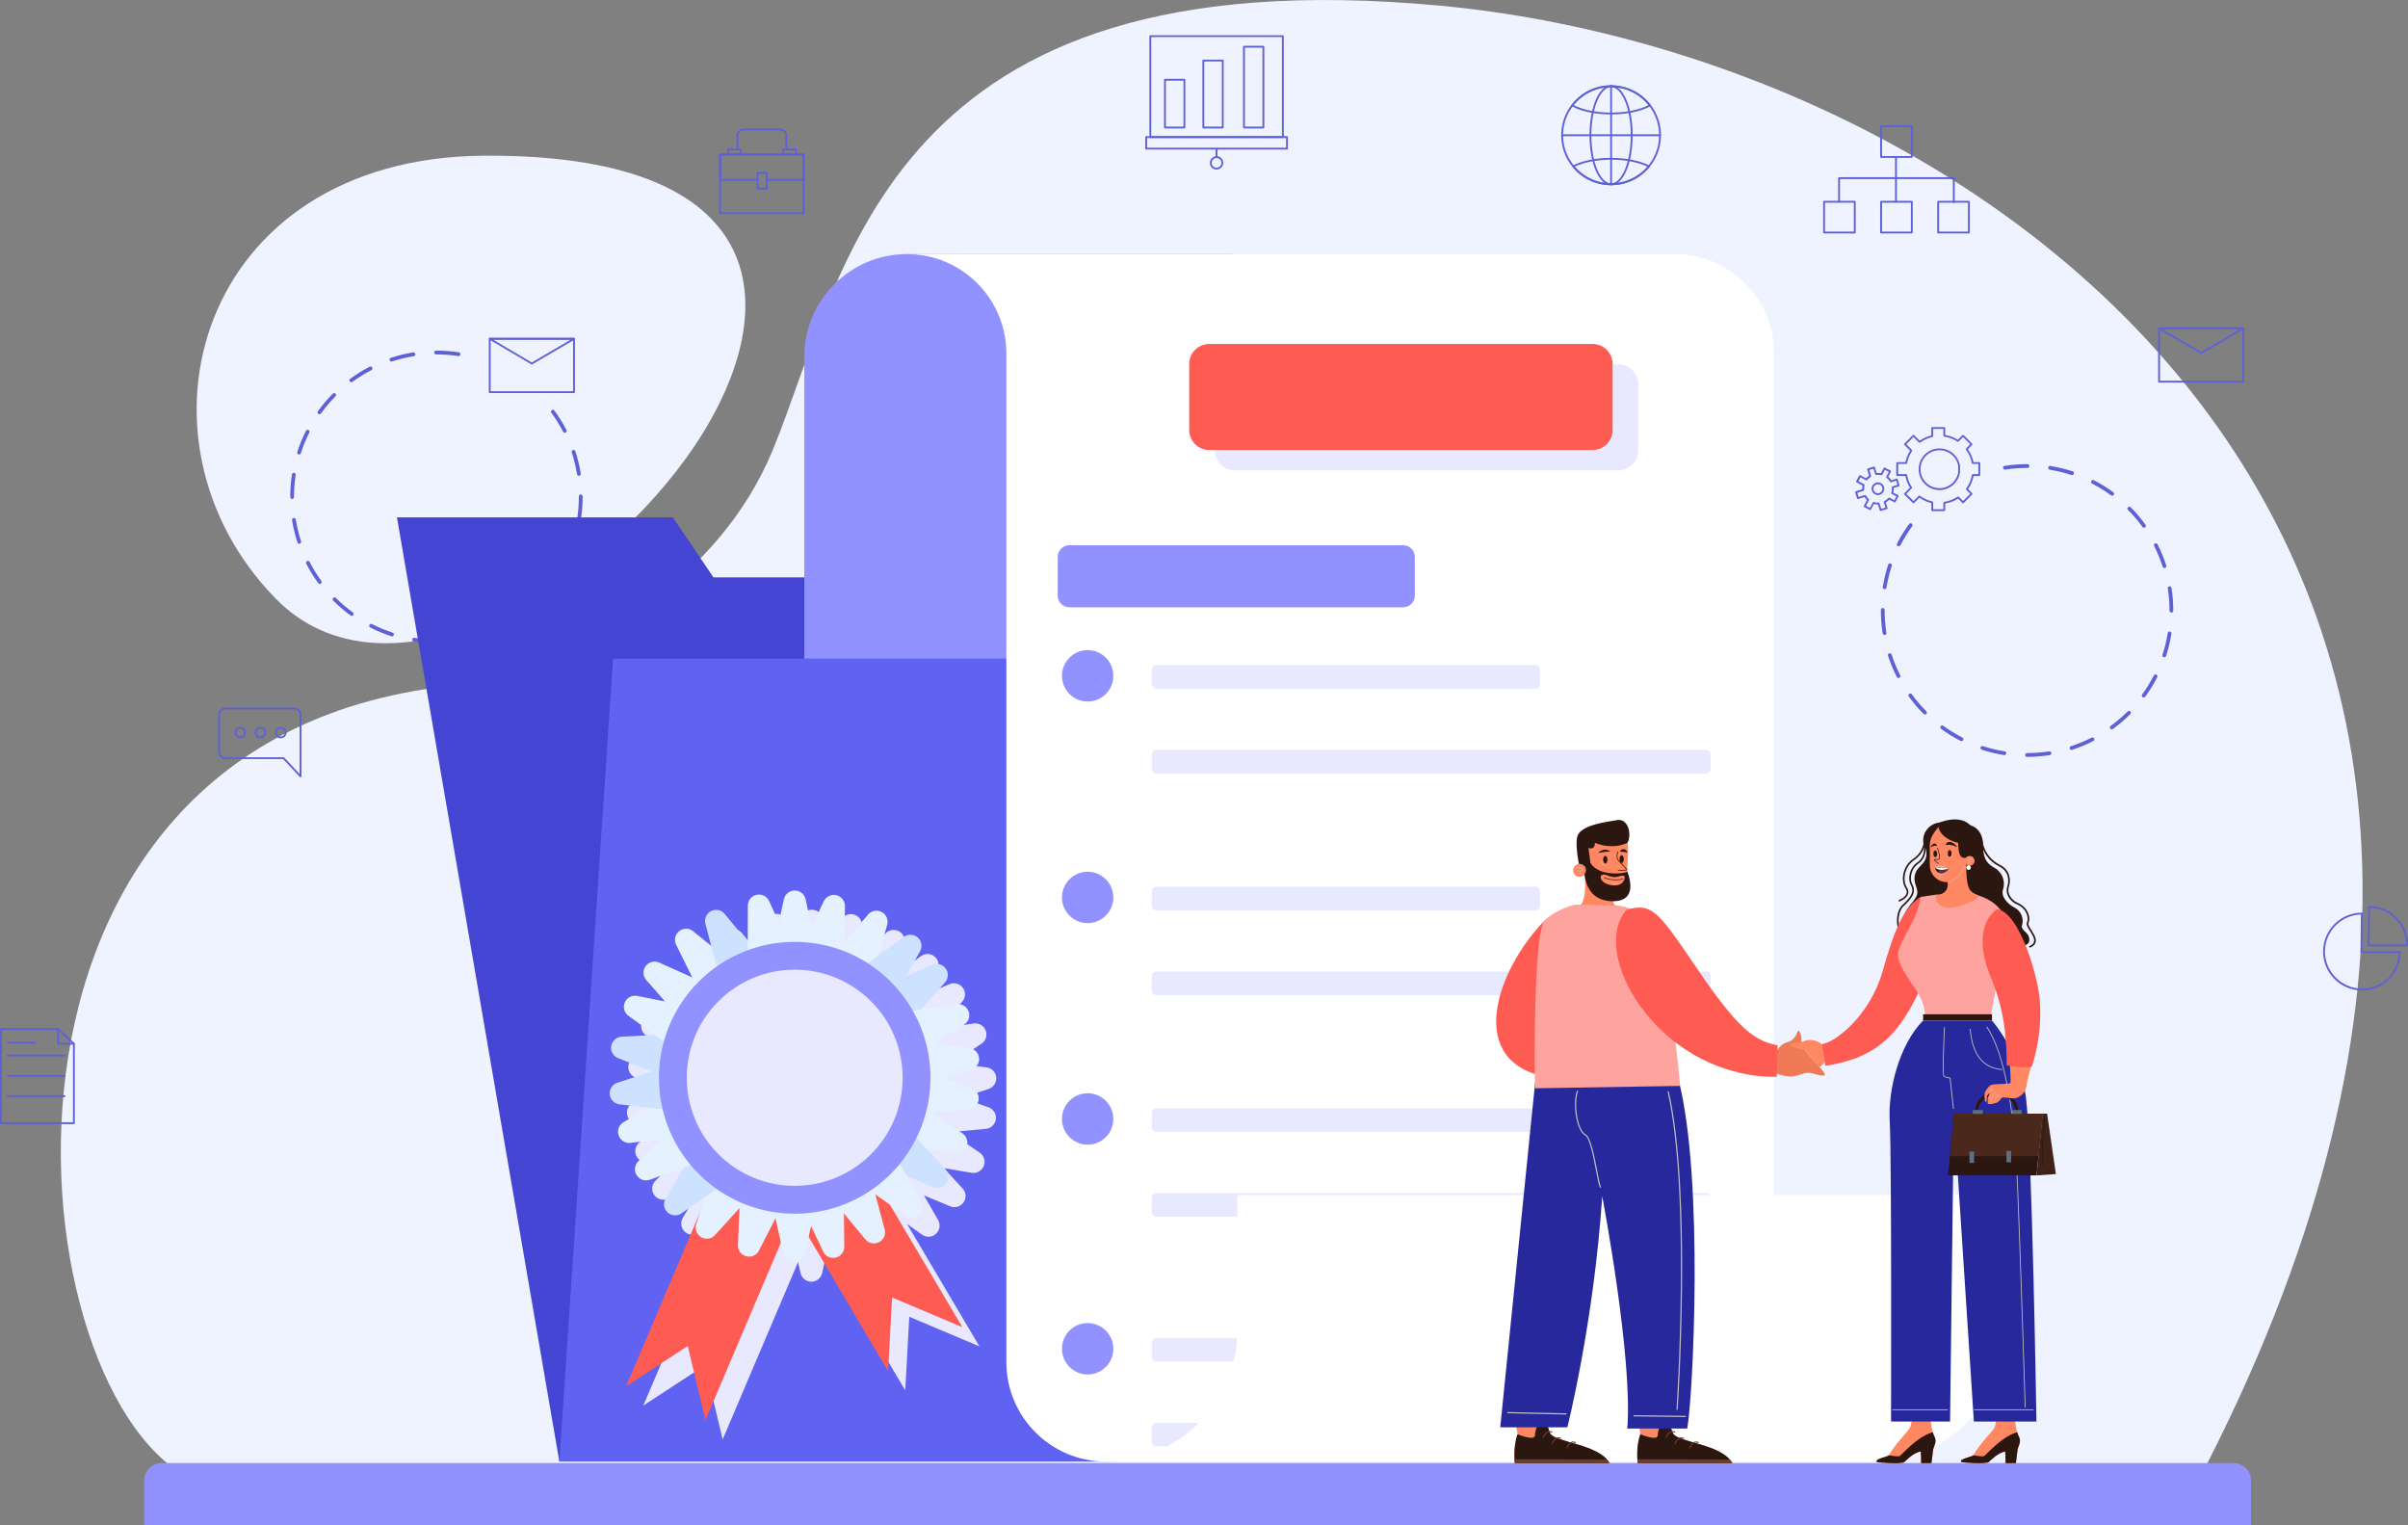 <?xml version="1.0" encoding="UTF-8"?>
<svg xmlns="http://www.w3.org/2000/svg" viewBox="0 0 750.37 475.22">
  <rect x="0" y="0" width="750.37" height="475.22" fill="#808080" stroke="none"/>
  <defs>
    <style>
      .cls-1 {
        fill: none;
      }

      .cls-2 {
        fill: #ff8762;
      }

      .cls-3 {
        fill: #e0b3a8;
      }

      .cls-4 {
        fill: #ffa39e;
      }

      .cls-5 {
        fill: #2b1710;
      }

      .cls-6 {
        fill: #e6f1ff;
      }

      .cls-7 {
        fill: #5e60d6;
      }

      .cls-8 {
        fill: #6062f2;
      }

      .cls-9 {
        fill: #7d2727;
      }

      .cls-10 {
        fill: #402218;
      }

      .cls-11 {
        fill: #ff7e57;
      }

      .cls-12 {
        isolation: isolate;
      }

      .cls-13 {
        mix-blend-mode: multiply;
      }

      .cls-14 {
        fill: #e8e8ff;
      }

      .cls-15 {
        fill: #5b7080;
      }

      .cls-16 {
        fill: #fff;
      }

      .cls-17 {
        fill: #fe5b52;
      }

      .cls-18 {
        fill: #4a281c;
      }

      .cls-19 {
        fill: #eff3ff;
      }

      .cls-20 {
        fill: #9192ff;
      }

      .cls-21 {
        fill: #26289c;
      }

      .cls-22 {
        fill: #bfbfbf;
      }

      .cls-23 {
        fill: #4445d3;
      }

      .cls-24 {
        fill: #693e2f;
      }

      .cls-25 {
        fill: #f07a56;
      }

      .cls-26 {
        fill: #cce2ff;
      }
    </style>
  </defs>
  <g class="cls-12">
    <g id="Layer_1">
      <g>
        <path class="cls-19" d="M448.42,1.74c-172.1-15.97-184.64,82.15-207.44,138.05-8.55,20.96-23.19,36.48-38.15,47.67-19.53,14.62-42.69,23.55-66.86,26.77C-19.51,234.97,5.85,445,64.32,462.67h620.03C837.07,171.73,620.52,17.7,448.41,1.73h0Z"/>
        <path class="cls-19" d="M150.94,48.51c-89.63.55-113.58,88.56-64.97,138.05,67.25,68.46,251.89-139.19,64.97-138.05Z"/>
        <path class="cls-7" d="M595.75,49.19h-9.58c-.16,0-.29-.13-.29-.28v-9.59c0-.16.13-.29.29-.29h9.58c.16,0,.28.13.28.29v9.59c0,.16-.13.28-.28.28ZM586.47,48.62h9v-9.01h-9v9.01Z"/>
        <path class="cls-7" d="M595.75,72.73h-9.58c-.16,0-.29-.13-.29-.29v-9.58c0-.16.13-.29.29-.29h9.58c.16,0,.28.13.28.29v9.58c0,.16-.13.29-.28.29ZM586.47,72.16h9v-9.01h-9v9.01Z"/>
        <path class="cls-7" d="M577.98,72.73h-9.58c-.16,0-.28-.13-.28-.29v-9.58c0-.16.13-.29.28-.29h9.58c.16,0,.29.13.29.29v9.58c0,.16-.13.29-.29.29ZM568.69,72.16h9v-9.01h-9v9.01Z"/>
        <path class="cls-7" d="M613.53,72.73h-9.58c-.16,0-.28-.13-.28-.29v-9.58c0-.16.13-.29.28-.29h9.58c.16,0,.29.13.29.29v9.58c0,.16-.13.29-.29.29ZM604.25,72.16h9v-9.01h-9v9.01Z"/>
        <path class="cls-7" d="M590.81,63.12c-.16,0-.28-.13-.28-.29v-13.93c0-.16.13-.29.28-.29s.29.13.29.29v13.93c0,.16-.13.29-.29.29Z"/>
        <path class="cls-7" d="M608.84,63.27c-.16,0-.29-.13-.29-.29v-7.2h-35.18v7.05c0,.16-.13.29-.28.29s-.29-.13-.29-.29v-7.34c0-.16.13-.29.29-.29h35.75c.16,0,.29.13.29.29v7.49c0,.16-.13.29-.29.29h0Z"/>
        <path class="cls-7" d="M399.75,43h-41.29c-.16,0-.29-.13-.29-.29V11.27c0-.16.13-.29.29-.29h41.29c.16,0,.29.13.29.29v31.45c0,.16-.13.29-.29.29ZM358.75,42.43h40.72V11.55h-40.72v30.88Z"/>
        <path class="cls-7" d="M401.04,46.59h-43.87c-.16,0-.29-.13-.29-.29v-3.6c0-.16.13-.28.29-.28h43.87c.16,0,.29.13.29.28v3.6c0,.16-.13.29-.29.29ZM357.46,46.02h43.3v-3.02h-43.3v3.02Z"/>
        <path class="cls-7" d="M379.1,52.83c-1.15,0-2.08-.93-2.08-2.08s.93-2.08,2.08-2.08,2.08.93,2.08,2.08-.93,2.08-2.08,2.08ZM379.1,49.24c-.83,0-1.51.68-1.51,1.51s.68,1.51,1.51,1.51,1.51-.68,1.51-1.51-.68-1.51-1.51-1.51Z"/>
        <path class="cls-7" d="M379.1,49.15c-.16,0-.29-.13-.29-.29v-2.45c0-.16.13-.31.3-.29.16,0,.29.13.29.29v2.45c0,.16-.14.29-.29.29h0Z"/>
        <path class="cls-7" d="M369.08,40.01h-6.06c-.16,0-.29-.13-.29-.29v-14.88c0-.16.13-.29.29-.29h6.06c.16,0,.28.13.28.29v14.88c0,.16-.13.29-.28.29ZM363.31,39.43h5.48v-14.3h-5.48v14.3Z"/>
        <path class="cls-7" d="M381.03,40.01h-6.05c-.16,0-.29-.13-.29-.29v-20.85c0-.16.13-.29.29-.29h6.05c.16,0,.29.13.29.29v20.85c0,.16-.13.29-.29.29ZM375.27,39.43h5.48v-20.27h-5.48v20.27Z"/>
        <path class="cls-7" d="M393.69,40.01h-6.05c-.16,0-.29-.13-.29-.29V14.56c0-.16.13-.29.29-.29h6.05c.16,0,.29.13.29.29v25.16c0,.16-.13.29-.29.29ZM387.92,39.43h5.48V14.85h-5.48v24.59Z"/>
        <path class="cls-7" d="M736.02,308.59c-6.68,0-12.11-5.44-12.11-12.12s5.42-12.1,12.08-12.12c.06,0,.15.03.2.09.06.05.08.13.08.2l-.14,11.71h11.69c.08,0,.15.03.21.09.05.05.08.13.08.21-.09,6.59-5.52,11.94-12.1,11.94h0ZM735.71,284.93c-6.21.17-11.22,5.28-11.22,11.54s5.17,11.54,11.53,11.54,11.27-4.95,11.51-11.09h-11.68c-.08,0-.15-.03-.21-.09-.05-.05-.08-.13-.08-.21l.14-11.7h0Z"/>
        <path class="cls-7" d="M750.08,294.85h-11.98c-.08,0-.15-.03-.2-.09-.05-.06-.08-.13-.08-.21l.14-12c0-.16.13-.29.29-.28,6.7,0,12.13,5.43,12.13,12.12,0,.04,0,.07,0,.11v.06c0,.16-.13.28-.29.28h0ZM738.39,294.28h11.41c-.06-6.23-5.07-11.29-11.28-11.43l-.13,11.43Z"/>
        <path class="cls-7" d="M93.65,242.17c-.08,0-.15-.03-.21-.09l-5.2-5.58h-18.01c-1.24,0-2.25-1.01-2.25-2.25v-11.57c0-1.24,1.01-2.25,2.25-2.25h21.46c1.24,0,2.25,1.01,2.25,2.25v19.21c0,.12-.07.22-.18.27-.04.01-.07.02-.1.02h0ZM70.24,221c-.92,0-1.68.75-1.68,1.68v11.57c0,.92.75,1.68,1.68,1.68h18.13c.08,0,.15.03.21.09l4.79,5.14v-18.48c0-.92-.75-1.68-1.68-1.68h-21.46Z"/>
        <path class="cls-7" d="M74.87,230.04c-.99,0-1.8-.81-1.8-1.8s.81-1.8,1.8-1.8,1.8.81,1.8,1.8-.81,1.8-1.8,1.8ZM74.87,227.01c-.68,0-1.23.55-1.23,1.23s.55,1.23,1.23,1.23,1.23-.55,1.23-1.23-.55-1.23-1.23-1.23Z"/>
        <path class="cls-7" d="M81.18,230.04c-.99,0-1.8-.81-1.8-1.8s.81-1.8,1.8-1.8,1.8.81,1.8,1.8-.81,1.8-1.8,1.8ZM81.18,227.01c-.68,0-1.23.55-1.23,1.23s.55,1.23,1.23,1.23,1.23-.55,1.23-1.23-.55-1.23-1.23-1.23Z"/>
        <path class="cls-7" d="M87.49,230.04c-.99,0-1.8-.81-1.8-1.8s.81-1.8,1.8-1.8,1.8.81,1.8,1.8-.81,1.8-1.8,1.8ZM87.49,227.01c-.68,0-1.23.55-1.23,1.23s.55,1.23,1.23,1.23,1.23-.55,1.23-1.23-.55-1.23-1.23-1.23Z"/>
        <path class="cls-7" d="M502.04,57.7c-8.57,0-15.55-6.98-15.55-15.56s6.97-15.56,15.55-15.56,15.55,6.98,15.55,15.56-6.98,15.56-15.55,15.56ZM502.04,27.15c-8.26,0-14.97,6.73-14.97,14.99s6.72,14.99,14.97,14.99,14.97-6.73,14.97-14.99-6.72-14.99-14.97-14.99Z"/>
        <path class="cls-7" d="M502.04,57.7c-3.77,0-6.72-6.84-6.72-15.56s2.95-15.56,6.72-15.56,6.72,6.84,6.72,15.56-2.95,15.56-6.72,15.56ZM502.04,27.15c-3.39,0-6.15,6.73-6.15,14.99s2.76,14.99,6.15,14.99,6.15-6.73,6.15-14.99-2.76-14.99-6.15-14.99Z"/>
        <path class="cls-7" d="M502.04,35.66c-4.83,0-9.29-.93-12.25-2.56-.07-.04-.12-.11-.14-.19-.02-.08,0-.17.05-.23,2.97-3.88,7.47-6.1,12.34-6.1s9.37,2.22,12.34,6.1c.05.07.07.15.05.23-.02.08-.07.15-.14.19-2.96,1.63-7.42,2.56-12.25,2.56h0ZM490.37,32.75c2.87,1.48,7.1,2.33,11.68,2.33s8.8-.85,11.67-2.33c-2.86-3.57-7.1-5.61-11.67-5.61s-8.81,2.04-11.68,5.61Z"/>
        <path class="cls-7" d="M502.04,57.7c-4.67,0-9.05-2.07-12.02-5.69-.05-.07-.08-.15-.06-.24.02-.09.07-.16.15-.2,2.95-1.51,7.3-2.38,11.93-2.38s8.97.87,11.93,2.38c.08.04.13.11.15.2.02.09,0,.17-.06.24-2.97,3.61-7.35,5.69-12.02,5.69ZM490.7,51.92c2.85,3.31,6.96,5.2,11.34,5.2s8.49-1.89,11.34-5.2c-2.86-1.38-6.97-2.16-11.34-2.16s-8.47.79-11.34,2.16Z"/>
        <path class="cls-7" d="M502.04,57.7c-.16,0-.28-.13-.28-.29v-30.55c0-.16.13-.29.28-.29s.28.13.28.29v30.55c0,.16-.13.29-.28.29Z"/>
        <path class="cls-7" d="M517.3,42.42h-30.52c-.16,0-.29-.13-.29-.29s.13-.29.29-.29h30.52c.16,0,.29.13.29.29s-.13.29-.29.29Z"/>
        <path class="cls-7" d="M699.06,119.2h-26.26c-.16,0-.29-.13-.29-.29v-16.62c0-.16.13-.29.29-.29h26.26c.16,0,.28.13.28.29v16.62c0,.16-.13.29-.28.29ZM673.1,118.62h25.68v-16.05h-25.68v16.05Z"/>
        <path class="cls-7" d="M685.9,110.28c-.05,0-.1-.01-.14-.04l-13.09-7.71c-.11-.06-.17-.2-.13-.32.04-.12.15-.21.28-.21h26.26c.13,0,.24.09.28.21.03.13-.02.26-.13.32l-13.17,7.71s-.1.04-.14.04ZM673.86,102.57l12.04,7.09,12.11-7.09h-24.15Z"/>
        <path class="cls-7" d="M250.43,66.71h-26.03c-.16,0-.29-.13-.29-.29v-18.27c0-.16.13-.29.29-.29h26.03c.16,0,.29.13.29.29v18.27c0,.16-.13.29-.29.29ZM224.69,66.13h25.46v-17.7h-25.46v17.7Z"/>
        <path class="cls-7" d="M250.43,56.3h-10.96c-.16,0-.29-.13-.29-.29s.13-.29.29-.29h10.67v-7.29h-25.46v7.29h10.86c.16,0,.29.13.29.29s-.13.29-.29.29h-11.15c-.16,0-.29-.13-.29-.29v-7.86c0-.16.13-.29.29-.29h26.03c.16,0,.29.13.29.29v7.86c0,.16-.13.29-.29.29Z"/>
        <path class="cls-7" d="M238.93,59.03h-2.86c-.16,0-.29-.13-.29-.29v-4.89c0-.16.13-.29.29-.29h2.86c.16,0,.29.13.29.29v4.89c0,.16-.13.29-.29.29ZM236.35,58.46h2.29v-4.31h-2.29v4.31Z"/>
        <path class="cls-7" d="M230.85,48.32h-3.98c-.16,0-.29-.13-.29-.29v-1.46c0-.16.13-.29.29-.29h3.98c.16,0,.29.13.29.29v1.46c0,.16-.13.29-.29.29ZM227.15,47.75h3.41v-.89h-3.41v.89Z"/>
        <path class="cls-7" d="M248.06,48.32h-3.98c-.16,0-.29-.13-.29-.29v-1.46c0-.16.13-.29.29-.29h3.98c.16,0,.29.13.29.29v1.46c0,.16-.13.29-.29.29ZM244.36,47.75h3.41v-.89h-3.41v.89Z"/>
        <path class="cls-7" d="M245.02,46.14c-.16,0-.29-.13-.29-.29v-3.57c0-.91-.74-1.65-1.65-1.65h-11.33c-.91,0-1.65.74-1.65,1.65v3.57c0,.16-.13.29-.29.29s-.29-.13-.29-.29v-3.57c0-1.23,1-2.22,2.22-2.22h11.33c1.23,0,2.22,1,2.22,2.22v3.57c0,.16-.13.29-.29.29h0Z"/>
        <path class="cls-7" d="M23.03,350.24H.29c-.16,0-.29-.13-.29-.29v-29.35c0-.16.13-.29.29-.29h17.76c.07,0,.14.03.2.08l4.97,4.61c.06.05.09.13.09.21v24.75c0,.16-.13.29-.28.29h0ZM.57,349.66h22.17v-24.34l-4.8-4.44H.57v28.78Z"/>
        <path class="cls-7" d="M23.03,325.49h0l-4.92-.05c-.16,0-.28-.13-.28-.28l-.06-4.55c0-.16.12-.29.28-.29.18,0,.29.12.29.28l.05,4.27,4.64.05c.16,0,.29.13.28.29,0,.16-.13.28-.29.28h0Z"/>
        <path class="cls-7" d="M10.93,325.15H2.29c-.16,0-.29-.13-.29-.29s.13-.29.29-.29h8.64c.16,0,.29.13.29.29s-.13.29-.29.29Z"/>
        <path class="cls-7" d="M20.1,329.17H2.29c-.16,0-.29-.13-.29-.29s.13-.29.29-.29h17.82c.16,0,.29.13.29.29s-.13.29-.29.29Z"/>
        <path class="cls-7" d="M20.1,335.49H2.29c-.16,0-.29-.13-.29-.29s.13-.28.29-.28h17.82c.16,0,.29.13.29.28s-.13.29-.29.29Z"/>
        <path class="cls-7" d="M20.1,341.8H2.29c-.16,0-.29-.13-.29-.29s.13-.29.29-.29h17.82c.16,0,.29.13.29.29s-.13.29-.29.29Z"/>
        <path class="cls-7" d="M178.87,122.46h-26.26c-.16,0-.29-.13-.29-.29v-16.62c0-.16.13-.29.29-.29h26.26c.16,0,.29.13.29.29v16.62c0,.16-.13.29-.29.29ZM152.9,121.89h25.68v-16.05h-25.68v16.05Z"/>
        <path class="cls-7" d="M165.71,113.55c-.05,0-.1-.01-.14-.04l-13.09-7.71c-.11-.06-.17-.2-.13-.32.03-.12.15-.21.27-.21h26.26c.13,0,.24.09.28.21.04.13-.02.26-.13.32l-13.17,7.71s-.1.04-.14.04ZM153.67,105.84l12.04,7.1,12.11-7.1h-24.15Z"/>
        <path class="cls-7" d="M136.05,200.44h-.04c-2.37,0-4.75-.18-7.08-.55-.32-.05-.54-.35-.49-.67.05-.32.35-.54.67-.49,2.26.35,4.58.53,6.89.53.33,0,.61.26.61.59s-.24.59-.57.59h0ZM143.08,199.88c-.29,0-.54-.21-.58-.5-.05-.32.17-.63.49-.68,2.29-.36,4.57-.91,6.77-1.63.31-.1.65.07.74.38.1.31-.07.65-.38.75-2.26.73-4.6,1.3-6.95,1.67-.03,0-.06,0-.09,0h0ZM122.16,198.26c-.06,0-.12,0-.18-.03-2.26-.73-4.49-1.65-6.61-2.73-.29-.15-.41-.5-.26-.8.15-.29.5-.41.79-.26,2.07,1.05,4.23,1.95,6.44,2.66.31.1.48.43.38.74-.08.25-.31.41-.56.41h0ZM156.45,195.53c-.21,0-.42-.12-.53-.32-.15-.29-.03-.65.26-.8,2.06-1.06,4.05-2.28,5.93-3.65.26-.19.63-.14.82.13.19.26.13.63-.13.83-1.92,1.4-3.97,2.66-6.08,3.75-.09.04-.18.07-.27.07ZM109.62,191.88c-.12,0-.24-.04-.35-.11-1.92-1.4-3.75-2.96-5.44-4.64-.23-.23-.23-.6,0-.84.23-.23.6-.23.83,0,1.64,1.64,3.42,3.16,5.3,4.52.26.19.32.56.13.82-.12.16-.29.24-.48.24ZM167.81,187.24c-.15,0-.3-.06-.42-.17-.23-.23-.23-.6,0-.83,1.64-1.64,3.16-3.43,4.52-5.3.19-.26.56-.32.82-.13.26.19.32.56.13.82-1.4,1.92-2.96,3.75-4.64,5.44-.11.12-.27.17-.42.17h0ZM99.66,181.94c-.18,0-.36-.08-.48-.24-1.4-1.92-2.66-3.97-3.75-6.09-.15-.29-.04-.65.26-.8.29-.15.65-.04.79.26,1.06,2.06,2.28,4.05,3.65,5.93.19.26.13.63-.13.83-.11.08-.23.11-.35.11h0ZM176.08,175.85c-.09,0-.18-.02-.27-.07-.29-.15-.41-.5-.26-.8,1.05-2.07,1.95-4.23,2.67-6.44.1-.31.43-.48.74-.38.31.1.48.43.38.74-.73,2.26-1.65,4.49-2.74,6.61-.11.21-.31.32-.53.32ZM93.25,169.42c-.25,0-.48-.16-.56-.41-.74-2.26-1.3-4.6-1.68-6.95-.05-.32.17-.63.49-.68.32-.05.63.17.68.49.37,2.29.91,4.57,1.63,6.77.1.31-.07.65-.38.74-.06.02-.12.03-.18.03h0ZM180.42,162.46s-.06,0-.09,0c-.32-.05-.54-.35-.49-.67.36-2.28.54-4.62.54-6.95v-.18c0-.33.26-.59.59-.59.31,0,.59.26.59.59v.19c0,2.39-.19,4.79-.55,7.13-.05.29-.3.5-.58.5h0ZM91.03,155.47c-.33,0-.59-.22-.59-.55h.59l-.59-.09c0-2.36.18-4.73.54-7.04.05-.32.35-.54.67-.49.32.05.54.35.49.67-.35,2.25-.53,4.56-.53,6.86,0,.33-.26.64-.59.64h0ZM180.39,148.21c-.29,0-.54-.21-.58-.5-.37-2.29-.92-4.57-1.64-6.77-.1-.31.07-.64.38-.74.31-.1.64.07.74.38.74,2.26,1.31,4.6,1.69,6.95.05.32-.17.63-.49.68-.03,0-.06,0-.1,0h0ZM93.19,141.61c-.06,0-.12,0-.18-.03-.31-.1-.48-.43-.38-.74.73-2.27,1.64-4.49,2.72-6.62.15-.29.5-.41.79-.26.29.15.41.5.26.79-1.05,2.07-1.94,4.24-2.65,6.45-.08.25-.31.41-.56.41ZM176,134.84c-.21,0-.42-.11-.53-.32-1.06-2.06-2.29-4.05-3.66-5.92-.19-.26-.14-.63.13-.82.26-.19.63-.14.82.13,1.41,1.92,2.67,3.97,3.76,6.08.15.29.04.64-.25.8-.09.05-.18.06-.27.06ZM99.56,129.05c-.12,0-.24-.04-.35-.11-.26-.19-.32-.56-.13-.83,1.4-1.93,2.95-3.76,4.63-5.45.23-.23.6-.23.83,0s.23.6,0,.83c-1.64,1.64-3.15,3.43-4.51,5.31-.12.16-.3.24-.48.24h0ZM109.48,119.07c-.18,0-.36-.08-.48-.24-.19-.26-.13-.63.13-.82,1.92-1.41,3.96-2.67,6.08-3.76.29-.15.64-.04.79.26.15.29.04.65-.26.8-2.06,1.06-4.05,2.29-5.92,3.66-.11.08-.23.12-.35.12h0ZM121.98,112.64c-.25,0-.48-.16-.56-.41-.1-.31.07-.65.38-.74,2.26-.74,4.6-1.31,6.94-1.69.32-.05.63.17.68.49.05.32-.17.63-.49.68-2.29.37-4.56.92-6.76,1.64-.06.02-.12.03-.18.03ZM142.9,110.94s-.06,0-.09,0c-2.24-.34-4.52-.52-6.8-.52h-.14c-.33,0-.59-.26-.59-.59s.26-.59.59-.59h.14c2.34,0,4.69.18,6.98.53.32.05.54.35.49.67-.04.29-.29.5-.58.5Z"/>
        <path class="cls-7" d="M605.86,159.23h-3.74c-.16,0-.29-.13-.29-.29v-2.2c-1.34-.32-2.58-.88-3.71-1.68l-1.65,1.66c-.11.11-.29.11-.4,0l-2.65-2.65c-.11-.11-.11-.3,0-.4l1.74-1.74c-.69-1.12-1.17-2.33-1.42-3.62h-2.54c-.16,0-.29-.13-.29-.29v-3.75c0-.16.13-.29.29-.29h2.56c.27-1.27.75-2.47,1.45-3.57l-1.79-1.79c-.11-.11-.11-.3,0-.4l2.65-2.65c.11-.11.3-.11.4,0l1.73,1.73c1.11-.77,2.33-1.32,3.63-1.63v-2.32c0-.16.13-.29.29-.29h3.74c.16,0,.29.13.29.29v2.17c1.4.23,2.72.73,3.93,1.48l1.43-1.43c.11-.11.3-.11.4,0l2.65,2.65c.05.05.08.13.08.2s-.03.15-.08.2l-1.34,1.34c.85,1.2,1.45,2.58,1.75,4.02h1.82c.16,0,.28.13.28.29v3.75c0,.16-.13.29-.28.29h-1.79c-.29,1.45-.88,2.85-1.72,4.07l1.29,1.29c.05.05.08.13.08.2s-.03.15-.08.2l-2.65,2.65c-.11.11-.3.11-.4,0l-1.35-1.36c-1.23.78-2.57,1.29-4.01,1.53v2.04c0,.16-.13.29-.29.29h0ZM602.41,158.65h3.17v-2.01c0-.15.1-.26.25-.29,1.52-.21,2.93-.76,4.21-1.61.11-.08.27-.06.36.04l1.32,1.32,2.24-2.24-1.26-1.26c-.1-.1-.11-.26-.03-.37.92-1.26,1.54-2.74,1.81-4.27.02-.14.14-.24.28-.24h1.74v-3.18h-1.76c-.14,0-.26-.1-.28-.23-.28-1.52-.92-2.98-1.84-4.22-.08-.12-.07-.27.03-.37l1.31-1.31-2.24-2.24-1.39,1.39c-.1.1-.25.11-.36.04-1.26-.82-2.65-1.35-4.14-1.56-.14-.02-.25-.14-.25-.29v-2.13h-3.17v2.27c0,.14-.09.25-.22.28-1.39.3-2.69.88-3.84,1.73-.11.08-.27.07-.37-.03l-1.7-1.7-2.24,2.24,1.75,1.75c.1.1.11.25.04.36-.77,1.15-1.28,2.43-1.54,3.79-.03.13-.15.23-.28.23h-2.51v3.18h2.49c.14,0,.26.1.28.24.24,1.38.74,2.67,1.51,3.84.07.11.06.26-.04.36l-1.7,1.7,2.24,2.24,1.62-1.62c.1-.1.26-.11.37-.03,1.17.87,2.49,1.47,3.91,1.78.13.03.23.15.23.28v2.14h0ZM604.37,152.69c-3.57,0-6.48-2.91-6.48-6.49s2.91-6.49,6.48-6.49c3.2,0,5.89,2.29,6.4,5.45v2.02c-.19,1.25-.72,2.38-1.54,3.3l-.57.57s0,.01-.01.01c-1.18,1.05-2.71,1.62-4.28,1.62h0ZM604.37,140.28c-3.26,0-5.91,2.65-5.91,5.91s2.65,5.91,5.91,5.91c1.43,0,2.82-.52,3.9-1.47l.55-.55c.73-.83,1.21-1.85,1.39-2.95v-1.93c-.46-2.83-2.91-4.92-5.83-4.92Z"/>
        <path class="cls-7" d="M586.04,159.21s-.09-.01-.13-.03c-.07-.03-.12-.1-.14-.17l-.57-1.82c-.42,0-.85-.05-1.26-.16l-.91,1.73c-.03.07-.1.12-.17.14-.07.02-.15.02-.22-.02l-1.72-.9c-.14-.07-.2-.25-.12-.39l.95-1.81c-.28-.28-.53-.59-.74-.92l-1.97.61c-.07.02-.15.02-.22-.02-.07-.04-.12-.1-.14-.17l-.58-1.86c-.05-.15.04-.31.19-.36l1.99-.62c-.01-.39.02-.78.1-1.16l-1.83-.97c-.14-.07-.2-.25-.12-.39l.9-1.72c.04-.07.1-.12.17-.14.07-.02.15-.02.22.02l1.78.94c.27-.31.58-.58.92-.82l-.58-1.88c-.02-.07-.02-.15.02-.22.03-.07.1-.12.17-.14l1.85-.58c.07-.02.15-.02.22.02.07.03.12.1.14.17l.56,1.79c.45-.04.9-.01,1.34.07l.84-1.61c.04-.07.1-.12.17-.14.07-.02.15-.02.22.02l1.72.9c.14.07.2.25.12.39l-.8,1.53c.37.31.69.68.94,1.09l1.62-.5c.07-.02.15-.02.22.02.07.04.12.1.14.17l.58,1.86c.05.15-.04.31-.19.36l-1.6.5c.03.49-.03.98-.15,1.45l1.5.79c.14.07.2.25.12.39l-.9,1.72c-.07.14-.25.2-.39.12l-1.55-.82c-.32.34-.69.62-1.1.85l.54,1.72c.05.15-.04.31-.19.36l-1.85.58s-.06.01-.09.01h0ZM585.42,156.61c.12,0,.24.08.27.2l.55,1.75,1.3-.4-.52-1.68c-.04-.13.02-.28.14-.34.49-.25.93-.59,1.3-1,.09-.1.23-.13.35-.07l1.49.79.64-1.21-1.45-.76c-.12-.06-.18-.21-.14-.34.17-.55.23-1.12.17-1.7-.01-.14.07-.26.2-.3l1.55-.48-.4-1.31-1.56.49c-.13.04-.27-.02-.33-.13-.28-.49-.65-.92-1.1-1.27-.11-.09-.15-.24-.08-.36l.78-1.49-1.21-.63-.81,1.54c-.06.12-.19.18-.32.14-.52-.13-1.06-.15-1.59-.08-.14.02-.27-.06-.31-.2l-.54-1.74-1.3.4.57,1.81c.04.12-.01.26-.12.33-.42.26-.8.6-1.11.99-.09.11-.24.14-.36.08l-1.73-.91-.64,1.21,1.78.93c.12.06.18.2.14.33-.12.46-.16.94-.12,1.42.01.13-.07.26-.2.3l-1.93.6.4,1.31,1.92-.6c.13-.04.27.02.34.14.23.42.54.8.9,1.13.1.09.12.23.06.35l-.92,1.75,1.21.64.89-1.69c.06-.12.21-.18.34-.14.49.16,1.01.22,1.52.2h.01,0ZM585.2,154.26c-.32,0-.63-.08-.92-.23-.47-.25-.81-.66-.97-1.17s-.11-1.04.14-1.51c.25-.47.66-.81,1.16-.97,1.04-.32,2.16.26,2.48,1.3.16.51.11,1.04-.14,1.51-.25.47-.66.81-1.16.97-.2.06-.39.09-.59.09ZM585.2,150.87c-.14,0-.28.02-.42.06-.36.11-.65.36-.83.69-.17.33-.21.71-.1,1.07.11.36.36.65.69.83.33.18.71.21,1.07.1.36-.11.65-.36.83-.69.17-.33.21-.71.1-1.07-.19-.6-.74-.99-1.34-.99Z"/>
        <path class="cls-7" d="M631.06,235.22c0-.33.29-.59.61-.59,2.31,0,4.63-.18,6.89-.53.32-.05.63.17.67.49.05.32-.17.63-.49.67-2.33.36-4.7.55-7.08.55h-.04c-.33,0-.57-.26-.57-.59h0ZM624.5,235.25c-2.35-.37-4.69-.93-6.95-1.67-.31-.1-.48-.43-.38-.74.1-.31.43-.48.74-.38,2.2.72,4.48,1.27,6.77,1.63.32.05.54.35.49.68-.04.29-.3.5-.58.5-.03,0-.06,0-.09,0h0ZM644.95,233.23c-.1-.31.07-.64.38-.74,2.2-.71,4.37-1.61,6.44-2.66.29-.15.64-.03.79.26.15.29.03.65-.26.8-2.12,1.08-4.34,2-6.6,2.73-.06.02-.12.03-.18.03-.25,0-.48-.16-.56-.41h0ZM610.96,230.84c-2.11-1.08-4.16-2.34-6.08-3.75-.26-.19-.32-.56-.13-.82.19-.26.56-.32.82-.13,1.87,1.37,3.87,2.59,5.93,3.65.29.15.4.5.26.8-.11.2-.31.32-.53.32-.09,0-.18-.02-.27-.07ZM657.58,227.01c-.19-.26-.13-.63.13-.83,1.87-1.36,3.66-2.88,5.3-4.52.23-.23.61-.23.83,0,.23.23.23.61,0,.83-1.68,1.68-3.51,3.24-5.44,4.64-.11.08-.22.11-.35.11-.18,0-.36-.08-.48-.24ZM599.44,222.44c-1.68-1.68-3.24-3.52-4.64-5.44-.19-.26-.13-.63.13-.82.26-.19.63-.13.82.13,1.36,1.88,2.88,3.66,4.52,5.3.23.23.23.6,0,.83-.11.12-.27.17-.42.17s-.3-.06-.42-.17h0ZM667.66,217.2c-.26-.19-.32-.56-.13-.83,1.37-1.87,2.59-3.87,3.65-5.93.15-.29.5-.4.8-.26.29.15.4.5.26.8-1.08,2.12-2.34,4.16-3.75,6.09-.11.16-.29.24-.48.24-.12,0-.24-.04-.35-.11h0ZM591.07,210.91c-1.08-2.12-2-4.35-2.73-6.61-.1-.31.07-.64.38-.74.31-.1.64.07.74.38.72,2.21,1.61,4.37,2.67,6.44.15.29.03.65-.26.8-.09.04-.18.06-.27.06-.22,0-.42-.12-.53-.32ZM674.24,204.76c-.31-.1-.48-.44-.38-.74.72-2.2,1.27-4.48,1.63-6.77.05-.32.35-.54.68-.49.32.05.54.35.49.68-.38,2.35-.94,4.69-1.68,6.95-.08.25-.31.41-.56.41-.06,0-.12,0-.18-.03h0ZM586.67,197.34c-.37-2.34-.56-4.74-.56-7.13v-.19c0-.33.29-.59.59-.59.33,0,.59.27.59.59v.18c0,2.33.18,4.66.54,6.95.05.32-.17.63-.49.67-.03,0-.06,0-.09,0-.28,0-.53-.21-.58-.5h0ZM676.05,190.21c0-2.3-.18-4.6-.53-6.86-.05-.32.17-.63.49-.67.32-.05.62.17.67.49.36,2.31.54,4.68.54,7.04l-.59.09h.59c0,.33-.26.55-.59.55s-.59-.31-.59-.64ZM587.19,183.57c-.32-.05-.54-.36-.49-.68.38-2.35.95-4.69,1.69-6.95.1-.31.44-.48.74-.38.31.1.48.44.38.74-.73,2.2-1.28,4.48-1.65,6.77-.05.29-.3.5-.58.5-.03,0-.06,0-.1,0h0ZM673.92,176.57c-.71-2.21-1.6-4.38-2.65-6.45-.15-.29-.03-.65.26-.79.29-.15.64-.03.79.26,1.08,2.12,1.99,4.35,2.72,6.62.1.31-.07.64-.38.74-.06.02-.12.03-.18.03-.25,0-.48-.16-.56-.41ZM591.4,170.15c-.29-.15-.4-.51-.25-.8,1.09-2.11,2.35-4.16,3.76-6.08.19-.26.56-.32.82-.13.26.19.32.56.13.83-1.37,1.87-2.6,3.86-3.66,5.92-.1.2-.31.32-.53.32-.09,0-.18-.02-.27-.06ZM667.63,164.18c-1.36-1.88-2.88-3.66-4.51-5.31-.23-.23-.23-.61,0-.83.23-.23.61-.23.83,0,1.68,1.69,3.24,3.52,4.63,5.45.19.26.13.63-.13.83-.11.08-.22.11-.35.11-.18,0-.36-.08-.48-.24h0ZM657.84,154.33c-1.87-1.37-3.86-2.6-5.92-3.66-.29-.15-.4-.5-.26-.8.15-.29.51-.4.8-.26,2.11,1.09,4.16,2.35,6.08,3.76.26.19.32.56.13.83-.11.16-.29.24-.48.24-.12,0-.24-.04-.35-.11h0ZM645.51,147.99c-2.2-.72-4.47-1.27-6.76-1.64-.32-.05-.54-.35-.49-.68.05-.32.36-.55.68-.49,2.35.38,4.68.94,6.94,1.68.31.1.48.44.38.74-.08.25-.31.41-.56.41-.06,0-.12,0-.18-.03ZM624.19,145.81c-.05-.32.17-.62.49-.67,2.3-.35,4.65-.53,6.98-.53h.14c.33,0,.59.26.59.59s-.26.59-.59.59h-.14c-2.28,0-4.57.17-6.8.52-.03,0-.06,0-.09,0-.29,0-.54-.21-.58-.5Z"/>
        <path class="cls-20" d="M50.39,455.83h645.59c3.01,0,5.45,2.45,5.45,5.46v13.94H44.94v-13.94c0-3.01,2.44-5.46,5.45-5.46Z"/>
        <path class="cls-23" d="M174.3,455.36l-50.6-294.16h85.96l12.66,18.68h99.95v228.12l-147.96,47.36Z"/>
        <path class="cls-8" d="M191.04,205.23l-16.73,250.14h173.69l16.73-250.14h-173.69Z"/>
        <path class="cls-20" d="M282.62,79.16c-17.67,0-31.98,14.34-31.98,32.02v94.05h103.02v-94.05c0-17.68,14.32-32.02,31.98-32.02h-103.02Z"/>
        <path class="cls-16" d="M552.85,424.34V110.18c0-17.13-13.87-31.01-30.98-31.01h-239.25c17.11,0,30.98,13.89,30.98,31.01v314.17c0,17.13,13.87,31.02,30.98,31.02h239.25c-17.11,0-30.98-13.89-30.98-31.02Z"/>
        <rect class="cls-1" x="313.43" y="253.01" width="270.64" height="202.55"/>
        <g class="cls-13">
          <path class="cls-14" d="M384.78,113.51h119.51c3.43,0,6.21,2.79,6.21,6.22v20.58c0,3.43-2.78,6.22-6.21,6.22h-119.51c-3.43,0-6.21-2.79-6.21-6.22v-20.58c0-3.43,2.78-6.22,6.21-6.22Z"/>
        </g>
        <path class="cls-17" d="M376.79,107.18h119.51c3.43,0,6.21,2.79,6.21,6.22v20.58c0,3.43-2.78,6.22-6.21,6.22h-119.51c-3.43,0-6.21-2.79-6.21-6.22v-20.58c0-3.43,2.78-6.22,6.21-6.22Z"/>
        <path class="cls-20" d="M437.24,169.87h-104c-2.01,0-3.64,1.63-3.64,3.64v12.06c0,2.01,1.63,3.64,3.64,3.64h104c2.01,0,3.64-1.63,3.64-3.64v-12.06c0-2.01-1.63-3.64-3.64-3.64Z"/>
        <path class="cls-20" d="M338.93,218.57c4.42,0,8-3.58,8-8.01s-3.58-8.01-8-8.01-8,3.58-8,8.01,3.58,8.01,8,8.01Z"/>
        <g class="cls-13">
          <path class="cls-14" d="M478.48,207.23h-118.18c-.76,0-1.38.62-1.38,1.38v4.58c0,.76.62,1.38,1.38,1.38h118.18c.76,0,1.38-.62,1.38-1.38v-4.58c0-.76-.62-1.38-1.38-1.38Z"/>
        </g>
        <g class="cls-13">
          <path class="cls-14" d="M531.67,233.65h-171.38c-.76,0-1.38.62-1.38,1.38v4.58c0,.76.62,1.38,1.38,1.38h171.38c.76,0,1.38-.62,1.38-1.38v-4.58c0-.76-.62-1.38-1.38-1.38Z"/>
        </g>
        <path class="cls-20" d="M341.99,287c4.08-1.69,6.02-6.38,4.33-10.46s-6.37-6.02-10.45-4.33c-4.08,1.69-6.02,6.38-4.33,10.46,1.69,4.09,6.37,6.03,10.45,4.33Z"/>
        <g class="cls-13">
          <path class="cls-14" d="M478.48,276.27h-118.18c-.76,0-1.38.62-1.38,1.38v4.58c0,.76.62,1.38,1.38,1.38h118.18c.76,0,1.38-.62,1.38-1.38v-4.58c0-.76-.62-1.38-1.38-1.38Z"/>
        </g>
        <g class="cls-13">
          <path class="cls-14" d="M531.67,302.69h-171.38c-.76,0-1.38.62-1.38,1.38v4.58c0,.76.62,1.38,1.38,1.38h171.38c.76,0,1.38-.62,1.38-1.38v-4.58c0-.76-.62-1.38-1.38-1.38Z"/>
        </g>
        <path class="cls-20" d="M338.93,356.64c4.42,0,8-3.58,8-8.01s-3.58-8.01-8-8.01-8,3.58-8,8.01,3.58,8.01,8,8.01Z"/>
        <g class="cls-13">
          <path class="cls-14" d="M478.48,345.3h-118.18c-.76,0-1.38.62-1.38,1.38v4.58c0,.76.62,1.38,1.38,1.38h118.18c.76,0,1.38-.62,1.38-1.38v-4.58c0-.76-.62-1.38-1.38-1.38Z"/>
        </g>
        <g class="cls-13">
          <path class="cls-14" d="M531.67,371.72h-171.38c-.76,0-1.38.62-1.38,1.38v4.58c0,.76.62,1.38,1.38,1.38h171.38c.76,0,1.38-.62,1.38-1.38v-4.58c0-.76-.62-1.38-1.38-1.38Z"/>
        </g>
        <path class="cls-20" d="M338.93,428.24c4.42,0,8-3.58,8-8.01s-3.58-8.01-8-8.01-8,3.58-8,8.01,3.58,8.01,8,8.01Z"/>
        <g class="cls-13">
          <path class="cls-14" d="M478.48,416.9h-118.18c-.76,0-1.38.62-1.38,1.38v4.58c0,.76.62,1.38,1.38,1.38h118.18c.76,0,1.38-.62,1.38-1.38v-4.58c0-.76-.62-1.38-1.38-1.38Z"/>
        </g>
        <g class="cls-13">
          <path class="cls-14" d="M531.67,443.32h-171.38c-.76,0-1.38.62-1.38,1.38v4.58c0,.76.62,1.38,1.38,1.38h171.38c.76,0,1.38-.62,1.38-1.38v-4.58c0-.76-.62-1.38-1.38-1.38Z"/>
        </g>
        <path class="cls-16" d="M385.57,372.32v42.02c0,22.66-18.35,41.02-40.98,41.02h239.25c22.63,0,40.98-18.37,40.98-41.02v-42.02h-239.25Z"/>
        <g class="cls-13">
          <path class="cls-14" d="M308.01,344.98l-8.36-2.95,8.41-2.75c1.55-.51,2.53-2.03,2.37-3.65-.16-1.62-1.44-2.91-3.05-3.09l-10.92-1.25,9.35-6.07c1.37-.89,1.93-2.61,1.36-4.13-.57-1.53-2.13-2.44-3.74-2.21l-11.19,1.64,7.57-8.39c1.09-1.21,1.2-3.02.25-4.34-.95-1.32-2.69-1.81-4.18-1.17l-8.14,3.5,4.32-7.73c.79-1.42.49-3.21-.73-4.29-1.22-1.08-3.02-1.17-4.34-.21l-7.81,5.71,2.62-9.48c.44-1.57-.28-3.23-1.72-3.99-1.44-.76-3.22-.41-4.27.83l-7.29,8.66.11-11.3c.02-1.63-1.1-3.05-2.69-3.42s-3.21.43-3.91,1.9l-3.77,8.02-1.89-8.65c-.35-1.59-1.76-2.73-3.38-2.73s-3.04,1.14-3.38,2.73l-1.57,7.22-3.03-6.65c-.67-1.48-2.29-2.29-3.88-1.95-1.59.34-2.73,1.75-2.73,3.38l-.03,11.32-7.17-8.74c-1.03-1.26-2.8-1.63-4.26-.89-1.45.74-2.19,2.4-1.77,3.97l1.81,6.87-5.65-4.58c-1.27-1.03-3.08-1.03-4.35-.01-1.27,1.02-1.66,2.79-.94,4.25l5.02,10.15-10.31-4.61c-1.49-.67-3.23-.21-4.2,1.11-.97,1.31-.89,3.12.19,4.35l5.85,6.67-8.68-1.72c-1.6-.31-3.2.52-3.85,2.02-.65,1.5-.17,3.24,1.15,4.2l8.22,5.94-10.37.56c-1.63.09-2.97,1.3-3.23,2.9s.63,3.18,2.14,3.78l10.52,4.16-10.74,3.49c-1.55.5-2.54,2.02-2.38,3.64.16,1.62,1.43,2.91,3.05,3.1l8.8,1.03-7.59,4.55c-1.4.84-2.02,2.54-1.5,4.08.52,1.54,2.04,2.52,3.66,2.34l9.34-1.02-6.87,6.77c-1.16,1.14-1.37,2.94-.5,4.32.87,1.38,2.58,1.96,4.11,1.41l10.63-3.86-5.74,9.74c-.83,1.4-.56,3.19.63,4.3,1.19,1.11,3,1.24,4.33.3l7.27-5.07-1.59,5-22.94,53.94,19.21-12.57,5.52,23.11,23.5-55.26.75,3.4c.35,1.59,1.76,2.73,3.39,2.72,1.63,0,3.03-1.14,3.38-2.74l1.13-5.24,24.75,41.85,1.25-22.94,21.87,9.23-22.56-38.15,4.66,3.33c1.33.95,3.13.84,4.34-.25,1.21-1.09,1.49-2.88.68-4.29l-4.41-7.69,8.17,3.4c1.5.63,3.24.12,4.17-1.22.93-1.34.81-3.14-.3-4.34l-5.87-6.35,8.67,1.48c1.61.27,3.18-.61,3.79-2.12.61-1.51.09-3.24-1.26-4.16l-9.34-6.39,11.25-1.03c1.62-.15,2.92-1.41,3.12-3.02.2-1.62-.75-3.16-2.29-3.7v-.02Z"/>
        </g>
        <path class="cls-17" d="M219.83,442.46l-5.52-23.11-19.21,12.57,31.58-74.26,24.73,10.54-31.58,74.26Z"/>
        <path class="cls-17" d="M299.86,413.49l-21.87-9.23-1.25,22.94-41.07-69.45,23.13-13.71,41.08,69.45Z"/>
        <path class="cls-6" d="M247.65,277.45c-1.63,0-3.04,1.14-3.38,2.73l-4.17,19.13h15.12l-4.18-19.13c-.35-1.59-1.76-2.73-3.38-2.73Z"/>
        <path class="cls-6" d="M260.6,278.9c-1.59-.36-3.21.43-3.91,1.9l-8.33,17.72,14.74,3.38.2-19.58c.02-1.63-1.1-3.05-2.69-3.42Z"/>
        <path class="cls-6" d="M274.74,284.13c-1.44-.76-3.22-.41-4.26.83l-12.61,14.97,13.37,7.06,5.22-18.87c.44-1.57-.28-3.23-1.72-3.99h0Z"/>
        <path class="cls-26" d="M285.98,292.09c-1.22-1.08-3.02-1.16-4.34-.21l-15.8,11.55,11.32,10.03,9.55-17.09c.8-1.42.49-3.21-.72-4.29h0Z"/>
        <path class="cls-26" d="M294.71,301.78c-.95-1.33-2.69-1.81-4.18-1.17l-17.97,7.73,8.79,12.31,13.12-14.52c1.09-1.21,1.2-3.02.25-4.34Z"/>
        <path class="cls-6" d="M301.83,315.08c-.57-1.52-2.13-2.44-3.74-2.21l-19.36,2.83,5.33,14.16,16.41-10.66c1.37-.89,1.93-2.61,1.36-4.13h0Z"/>
        <path class="cls-6" d="M305.09,329.62c-.16-1.62-1.44-2.91-3.05-3.09l-19.44-2.22,1.53,15.05,18.59-6.09c1.55-.51,2.53-2.03,2.37-3.65Z"/>
        <path class="cls-6" d="M304.96,342.67c.2-1.62-.75-3.16-2.29-3.7l-18.45-6.51-1.87,15.02,19.48-1.79c1.62-.15,2.92-1.41,3.12-3.02h0Z"/>
        <path class="cls-6" d="M301.19,357.28c.61-1.51.09-3.24-1.26-4.16l-16.15-11.04-5.66,14.03,19.28,3.29c1.61.27,3.18-.61,3.79-2.12Z"/>
        <path class="cls-26" d="M294.9,368.6c.93-1.33.81-3.14-.3-4.34l-13.29-14.37-8.65,12.41,18.06,7.52c1.5.63,3.24.12,4.17-1.22h0Z"/>
        <path class="cls-6" d="M286.29,378.41c1.21-1.09,1.49-2.88.68-4.3l-9.74-16.98-11.2,10.17,15.93,11.37c1.33.95,3.13.84,4.34-.25h0Z"/>
        <path class="cls-6" d="M273.92,387.02c1.45-.75,2.18-2.4,1.76-3.98l-5.05-18.92-13.44,6.94,12.47,15.09c1.04,1.26,2.81,1.62,4.26.87h0Z"/>
        <path class="cls-6" d="M260.42,391.82c1.59-.37,2.7-1.79,2.68-3.42l-.23-19.58-14.73,3.41,8.37,17.7c.7,1.47,2.33,2.26,3.91,1.89h0Z"/>
        <path class="cls-6" d="M247.48,393.32c1.63,0,3.03-1.14,3.38-2.73l4.14-19.14-15.12.03,4.21,19.12c.35,1.59,1.76,2.72,3.39,2.72Z"/>
        <path class="cls-6" d="M232.53,391.41c1.58.42,3.23-.32,3.97-1.77l8.92-17.43-14.62-3.87-.85,19.57c-.07,1.63,1,3.09,2.58,3.5h0Z"/>
        <path class="cls-6" d="M218.52,385.47c1.41.82,3.2.53,4.29-.67l13.16-14.49-13.1-7.56-5.93,18.66c-.49,1.55.16,3.24,1.57,4.05h0Z"/>
        <path class="cls-26" d="M208.03,377.74c1.19,1.11,3,1.24,4.33.3l16.06-11.18-11.08-10.29-9.94,16.87c-.83,1.4-.57,3.19.63,4.3h0Z"/>
        <path class="cls-6" d="M198.39,366.15c.87,1.38,2.58,1.96,4.11,1.41l18.39-6.67-8.06-12.8-13.94,13.74c-1.16,1.14-1.37,2.94-.5,4.32h0Z"/>
        <path class="cls-6" d="M192.77,353.74c.52,1.54,2.04,2.52,3.66,2.34l19.44-2.13-4.82-14.35-16.79,10.05c-1.4.84-2.02,2.54-1.5,4.08h0Z"/>
        <path class="cls-26" d="M190.01,340.98c.16,1.62,1.43,2.91,3.05,3.1l19.43,2.26-1.5-15.06-18.6,6.05c-1.55.5-2.54,2.02-2.38,3.64h0Z"/>
        <path class="cls-26" d="M190.46,325.91c-.26,1.61.63,3.18,2.15,3.78l18.19,7.19,2.43-14.94-19.53,1.05c-1.63.09-2.97,1.3-3.23,2.9h0Z"/>
        <path class="cls-6" d="M194.7,312.31c-.65,1.5-.17,3.24,1.15,4.2l15.86,11.46,6.03-13.88-19.19-3.8c-1.6-.32-3.2.52-3.85,2.02Z"/>
        <path class="cls-6" d="M201.2,301c-.97,1.31-.89,3.12.19,4.35l12.9,14.72,8.97-12.18-17.86-7.99c-1.49-.66-3.23-.21-4.2,1.11h0Z"/>
        <path class="cls-6" d="M211.63,290.11c-1.27,1.02-1.66,2.79-.94,4.25l8.69,17.55,11.8-9.46-15.2-12.32c-1.27-1.03-3.08-1.03-4.35-.01Z"/>
        <path class="cls-26" d="M221.59,283.86c-1.45.74-2.19,2.39-1.77,3.97l4.98,18.94,13.46-6.89-12.42-15.13c-1.03-1.26-2.8-1.63-4.25-.89Z"/>
        <path class="cls-6" d="M235.78,278.78c-1.59.34-2.73,1.75-2.74,3.38l-.05,19.58,14.78-3.19-8.11-17.82c-.67-1.48-2.29-2.29-3.88-1.95Z"/>
        <path class="cls-20" d="M277.56,365.74c16.52-16.54,16.52-43.35,0-59.89-16.52-16.54-43.3-16.54-59.83,0-16.52,16.54-16.52,43.35,0,59.89,16.52,16.54,43.31,16.54,59.83,0Z"/>
        <path class="cls-14" d="M271.43,359.6c13.14-13.15,13.14-34.47,0-47.62-13.14-13.15-34.43-13.15-47.57,0-13.13,13.15-13.13,34.47,0,47.62,13.14,13.15,34.43,13.15,47.57,0Z"/>
        <path class="cls-5" d="M507.17,262.59c1.4-2.83.11-7.65-3.21-7.08-3.32.57-11.58,1.48-12.49,5.25-.57,2.34.33,8.25,1.02,10.35.68,2.1,5.13,3.23,5.13,3.23l9.55-11.74h0Z"/>
        <path class="cls-2" d="M491.8,282.59c2.92-1.52,2.04-9.41,2.04-9.41l-.34-3.13c1.53,1.05,2.24-.83,2.02-2.02-.22-1.18-.53-3.86-.53-3.86,0,0,1.98.95,2.02-1.6,1.04.52,5.56,2.12,10.14.02.31,1.98.14,4.59,0,7.13-.29,5.38.18,9.07-4.5,9.88,0,1.93.06,2.63,1.98,2.63-1.1,3.03-10.06,2.16-12.85.35h0Z"/>
        <rect class="cls-1" x="503.9" y="267.78" width="3.21" height="3.53"/>
        <path class="cls-5" d="M505.34,268.87c.36,0,.66-.54.66-1.2s-.29-1.2-.66-1.2-.66.54-.66,1.2.29,1.2.66,1.2Z"/>
        <path class="cls-5" d="M499.57,267.85c0,.66.3,1.2.66,1.2s.66-.54.66-1.2-.29-1.2-.66-1.2-.66.54-.66,1.2Z"/>
        <g class="cls-13">
          <path class="cls-3" d="M500.35,269.63h.05c.06,0,.11-.05.11-.11s-.05-.11-.12-.11c-.6.02-1.1-.42-1.13-1.01,0-.06-.05-.11-.12-.11-.06,0-.11.06-.11.12.05.7.62,1.22,1.32,1.22h0Z"/>
        </g>
        <path class="cls-5" d="M504.22,271.32c.76-.02,2.56-.08,2.76-.24.03-.02.05-.07.05-.1.01-.16-.28-.49-1.35-1.61-.67-.7-1.5-1.57-1.57-1.8-.18-.63-.14-1.34.13-2.17.02-.06-.01-.12-.07-.14-.06-.02-.12.01-.14.07-.29.88-.33,1.63-.13,2.3.08.27.7.93,1.63,1.9.51.53,1.13,1.18,1.27,1.4-.3.07-1.49.15-2.57.18-.06,0-.11.05-.11.12,0,.06.05.11.11.11Z"/>
        <path class="cls-11" d="M501.12,271.1c.33.47.66.81.74.75.08-.05-.12-.48-.45-.96-.33-.47-.66-.81-.74-.75-.08.05.12.48.45.96Z"/>
        <path class="cls-11" d="M500.14,271.12c.33.47.66.81.74.75.08-.05-.12-.48-.45-.96-.33-.47-.66-.81-.74-.75-.08.05.12.48.45.96Z"/>
        <path class="cls-11" d="M499.11,271.1c.33.47.66.81.74.75.08-.05-.12-.48-.45-.96-.33-.47-.66-.81-.74-.75-.08.05.12.48.45.96Z"/>
        <path class="cls-2" d="M492.24,273.2c1.11,0,2.02-.9,2.02-2.02s-.9-2.02-2.02-2.02-2.02.9-2.02,2.02.9,2.02,2.02,2.02Z"/>
        <g class="cls-13">
          <path class="cls-3" d="M492.66,272.28c.05,0,.1-.03.12-.08.03-.07,0-.15-.07-.18-.18-.08-.28-.19-.29-.32-.01-.14.07-.29.21-.38.15-.1.33-.11.49-.02.04.02.09.02.13,0,.04-.03.07-.07.07-.12-.02-.49-.35-.89-.87-1.05-.53-.16-1.07,0-1.37.4-.04.06-.03.14.03.19.06.04.14.03.19-.03.29-.38.76-.4,1.08-.31.26.08.54.28.64.6-.18-.03-.37,0-.53.11-.22.15-.35.39-.33.63.01.13.09.39.45.55.02,0,.03.01.05.01h0Z"/>
        </g>
        <path class="cls-5" d="M498.18,265.74h.02s1.78-.42,3.44-.42c.04,0,.07-.03.07-.07s-.04-.05-.07-.07c-1.97-1.22-3.46.42-3.48.43-.04,0-.06.05-.05.09,0,.03.04.05.07.05h0Z"/>
        <path class="cls-5" d="M507.08,271.51c-.3.61-5.43,1.13-8.46-.2-3.02-1.33-3.26-3.2-3.26-3.2l-1.29,2.21c.41,1.46-.34,1.74-.3,2.18.34,2.21,1.29,7.89,8.16,8.27,6.87.38,6.89-4.58,5.16-9.26Z"/>
        <path class="cls-5" d="M507.07,265.61s.06-.02.07-.05c0-.04-.04-.05-.06-.09-.45-1.27-1.9-.99-2.2-.28-.02.04-.07.03-.08.07,0,.04.03.07.07.08.01,0,1.3.07,2.18.28h.02Z"/>
        <path class="cls-2" d="M503.8,273.22c1.56-.37,2.65-.82,2.48.3-.17,1.12-.98,2.09-2.41,2.3-1.43.2-3.77-.22-4.72-1.55-.95-1.33.1-2.21,1.53-1.6,1.43.61,2.55.68,3.13.55h0Z"/>
        <path class="cls-5" d="M503.59,274.23c.72,0,1.46-.08,2.16-.27.05-.02.08-.07.07-.12-.02-.05-.07-.08-.12-.07-2.43.67-5.33-.12-5.75-.45-.04-.04-.11-.03-.14.02-.03.05-.03.11.02.14.35.27,1.96.76,3.76.76h0Z"/>
        <g class="cls-13">
          <path class="cls-3" d="M502.96,275.36c.34.04.77.05,1.22-.06.06-.01.1-.07.08-.13s-.07-.1-.14-.08c-.93.22-1.79-.09-1.8-.09-.06-.02-.12,0-.14.07-.02.06,0,.12.07.14.02,0,.3.11.71.16h0Z"/>
        </g>
        <path class="cls-25" d="M553.78,327.25c.95-1.18,1.28-2.01,3.55-2.67,2.27-.66,2.8-3.47,3.05-3.47.91.33,1.28,2.97.74,3.88-.54.91,7.55,8.67,7.51,9.71-.04,1.03-2.89-.08-4.29-.37s-2.52.21-4.54.83c-2.02.62-4.58-.12-5.08-.33-.49-.21-2.1-.46-2.1-.46l1.15-7.12h0Z"/>
        <path class="cls-5" d="M632.57,295.23s.07,0,.1-.02c.9-.4,1.45-.93,1.65-1.59.36-1.21-.52-2.59-1.29-3.8-.56-.88-1.15-1.8-.93-2.25.38-.75.37-1.8-.02-2.86-.54-1.48-1.7-2.69-3.17-3.33-2.55-1.09-3.49-3.41-2.92-5.03.57-1.61.74-5.12-2.69-6.84-3.23-1.62-5.14-4.35-5.7-8.12-.02-.13-.13-.23-.26-.21l-17.79.94c-.07,0-.14.04-.19.1-.04.06-.06.14-.04.21.68,2.76-.02,5.06-1.92,6.31-1.98,1.3-3.22,4.6-1.92,7.06,1.1,2.07.02,3.64-2.67,6.18-1.75,1.65-2.01,5.04-1.36,7.39.4,1.45,1.08,2.35,1.93,2.54.14.03.27-.06.3-.19.03-.13-.05-.27-.19-.3-.64-.14-1.21-.96-1.55-2.18-.62-2.24-.33-5.43,1.22-6.89,2.41-2.27,4.14-4.21,2.77-6.78-1.16-2.19-.02-5.24,1.74-6.4,2.02-1.33,2.81-3.71,2.2-6.55l17.26-.91c.62,3.83,2.62,6.61,5.93,8.27,3.12,1.56,2.96,4.75,2.44,6.22-.64,1.8.27,4.4,3.2,5.66,1.35.58,2.41,1.68,2.9,3.04.33.92.35,1.83.04,2.45-.35.71.25,1.65.95,2.75.72,1.12,1.53,2.39,1.23,3.38-.16.52-.6.93-1.37,1.27-.13.06-.19.2-.13.33.04.09.13.15.23.15h0Z"/>
        <path class="cls-5" d="M591.85,280.89s.06,0,.09-.02c.09-.03,2.15-.82,2.64-2.32.22-.65.1-1.33-.34-2.01-1.58-2.45-.56-6.62,2.06-8.41,2.83-1.94,3.59-4.08,4.06-7.59.02-.14-.08-.27-.22-.29-.14-.02-.27.08-.28.22-.45,3.37-1.17,5.41-3.85,7.24-2.88,1.97-3.94,6.39-2.19,9.1.36.55.46,1.07.29,1.58-.42,1.27-2.32,2-2.34,2-.13.05-.2.2-.15.32.04.1.13.16.24.16h0Z"/>
        <path class="cls-5" d="M594.91,282.42c2.27-2.87,3.07-3.66,2.27-5.93-.79-2.28-1.19-4.35,1.39-6.83,2.57-2.48,1.68-4.45,1.19-6.43l13.64-6.23c2.87.49,4.55,2.97,4.55,6.23s.59,5.54,3.36,7.03c2.77,1.48,3.65,4.45,2.87,6.83-.79,2.38,1.68,4.75,3.66,5.74,1.98.99,2.87,3.46,2.27,5.35-.59,1.88,2.27,2.08,2.27,4.65s-4.75,2.08-4.75,2.08c-3.26,1.19-33.9-2.38-34.59-4.65-.69-2.27-.4-4.95,1.88-7.82h0Z"/>
        <path class="cls-2" d="M602.9,447.77c-.73-1.47-1.52-4.27-1.33-8.29.21-1.51.46-3.41.75-5.58.14-1.08.3-2.23.45-3.44l-7.2,1.93c.12,1.3.24,2.51.34,3.63.22,2.37.15,4.76-.27,7.11-.13.71-.27,1.31-.43,1.63-.57,1.16-4.71,5.17-6.6,8.64-.18.42-4.45,1.1-3.81,2.08.39.21,7.84.8,8.67,0,.83-.8,2.82-2.8,5.04-3.25.14.03.14,3.62.14,3.62h3.22s.38-3.18.52-4.14,1.24-2.43.5-3.92h0Z"/>
        <path class="cls-5" d="M588.59,453.43c1.35.16,2.83.45,3.34.23.7-.3,5.3-6.02,10.35-7.43.19.62.4,1.14.61,1.55.74,1.49-.36,2.95-.5,3.92-.14.96-.52,4.16-.52,4.16h-3.23s0-3.61-.14-3.63c-2.22.45-4.2,2.45-5.03,3.25-.83.8-8.28.22-8.67,0-.62-.95,3.39-1.59,3.78-2.04h0Z"/>
        <path class="cls-2" d="M629.21,447.77c-.73-1.47-1.52-4.27-1.33-8.29.21-1.51.47-3.41.75-5.58.14-1.08.29-2.23.45-3.44l-7.2,1.93c.12,1.3.24,2.51.34,3.63.22,2.37.15,4.76-.27,7.11-.13.71-.27,1.31-.43,1.63-.57,1.16-4.71,5.17-6.6,8.64-.18.42-4.45,1.1-3.81,2.08.39.21,7.84.8,8.67,0,.83-.8,2.82-2.8,5.03-3.25.14.03.14,3.62.14,3.62h3.23s.38-3.18.52-4.14,1.24-2.43.5-3.92h0Z"/>
        <path class="cls-5" d="M614.9,453.43c1.35.16,2.83.45,3.34.23.7-.3,5.3-6.02,10.35-7.43.19.62.4,1.14.61,1.55.74,1.49-.36,2.95-.5,3.92-.14.96-.52,4.16-.52,4.16h-3.23s0-3.61-.14-3.63c-2.22.45-4.2,2.45-5.03,3.25-.83.8-8.28.22-8.67,0-.62-.95,3.39-1.59,3.78-2.04h0Z"/>
        <path class="cls-17" d="M598.45,279.47c-5.37,3.39-8.02,9.92-11.89,23.4-3.87,13.48-14.69,22.05-18.97,22.46l1.22,6.74c9.18-1.43,17.54-4.49,24.07-14.09,6.52-9.59,9.38-20.42,9.38-21.03s-3.81-17.48-3.81-17.48h0Z"/>
        <path class="cls-4" d="M603.33,278.73l-4.88.74c-.62,6.7-6.69,13.91-7,17.62-.31,3.71,4.53,9.28,6.49,12.78,1.96,3.51,1.96,6.6,1.96,6.6h20.49c0-.93,4.94-23.91,4.32-29.58-.62-5.67-7.9-7.79-7.9-7.79,0,0-7.36.58-13.46-.37h0Z"/>
        <path class="cls-5" d="M620.74,316.01h-21.47v1.96h21.47v-1.96Z"/>
        <path class="cls-21" d="M599.27,317.97c-7.31,7.37-11.02,21.39-10.4,31.49.62,10.1.41,93.44.41,93.44h18.39l1.17-95.92,6.25,95.92h19.49s-1.37-87.12-3.29-101.14c-1.92-14.02-10.55-23.79-10.55-23.79h-21.46Z"/>
        <g class="cls-13">
          <path class="cls-22" d="M631.08,438.53c-.07,0-.13-.06-.13-.13-.02-.74-2.27-73.92-3.09-82.06l-.02-.18c-.81-8.09-2.7-27.03-8.82-36.11-.04-.06-.03-.14.04-.18.06-.04.14-.03.18.04,6.15,9.14,8.05,28.12,8.86,36.23l.02.18c.81,8.16,3.07,81.34,3.09,82.08,0,.07-.05.14-.13.14h0,0Z"/>
        </g>
        <g class="cls-13">
          <path class="cls-22" d="M633.66,439.35h-18.43c-.07,0-.13-.06-.13-.13s.06-.13.13-.13h18.43c.07,0,.13.06.13.13s-.06.13-.13.13Z"/>
        </g>
        <g class="cls-13">
          <path class="cls-22" d="M606.89,439.35h-17.09c-.07,0-.13-.06-.13-.13s.06-.13.13-.13h17.09c.07,0,.13.06.13.13s-.06.13-.13.13Z"/>
        </g>
        <path class="cls-5" d="M610.83,272.32c4.37.76,6.91-3.31,5.64-6.51.35-6.56-2.44-13.03-12.25-9.52-4.88.61-6.76,7.08-2.74,8.75,5.34,4.73,9.35,7.28,9.35,7.28Z"/>
        <path class="cls-2" d="M606.91,274.84c.3,1.83-.52,3.94-3.73,3.94.08,8.24,13.56,1.52,13.53.29,0-.15-2.21-.65-3.01-2.06-.8-1.41-1.18-5-.88-9.81-1.87.5-2.52-.99-2.56-3.55-.04-2.56-1.26-6.64-6.21-5.99-1.87,2.29-2.86,3.74-2.71,6.72.15,2.98-.18,5.09.18,6.51.35,1.41,1.88,4.02,5.39,3.95h0Z"/>
        <g class="cls-13">
          <path class="cls-3" d="M607.3,270.42c-2.26-.96-4.45-.93-4.26-.13-.13,1.95,2.29,4.01,4.26.13Z"/>
        </g>
        <rect class="cls-1" x="602.67" y="267.46" width="1.92" height="1.93"/>
        <path class="cls-2" d="M615.3,268.22c0,.84-.68,1.52-1.52,1.52s-1.52-.68-1.52-1.52.68-1.53,1.52-1.53,1.52.68,1.52,1.53Z"/>
        <g class="cls-13">
          <path class="cls-3" d="M613.45,269.01s-.07-.02-.09-.06c-.02-.05,0-.11.05-.13.13-.06.21-.14.21-.24.01-.1-.05-.22-.15-.28-.11-.07-.24-.08-.36-.02-.03.02-.07.02-.1,0-.03-.02-.05-.05-.04-.09.02-.36.26-.66.64-.77.39-.12.79,0,1.01.3.03.05.02.11-.02.14-.04.03-.11.02-.14-.02-.21-.28-.56-.3-.79-.23-.19.06-.4.2-.48.44.14-.02.27,0,.39.08.16.11.26.29.24.46,0,.1-.06.29-.33.4-.01,0-.03,0-.04,0h0Z"/>
        </g>
        <g class="cls-13">
          <path class="cls-3" d="M607.21,274.84s.02,0,.03,0c2.52-.72,4.55-2.84,5.15-5.42.01-.05-.02-.1-.07-.12-.05-.01-.11.02-.12.07-.59,2.5-2.56,4.57-5.02,5.27-.05.02-.08.07-.07.12.01.04.05.07.09.07h0Z"/>
        </g>
        <path class="cls-5" d="M609.68,263.87s.07-.02.08-.05c.03-.05,0-.09-.04-.13-.86-1.2-2.65-2.13-3.4-.59-.02.05-.08.07-.07.12.02.05.07.08.12.06.51-.15,1.99-.15,3.26.58.02,0,.03.01.05.01h0Z"/>
        <path class="cls-5" d="M601.73,263.97s.06-.01.08-.04c.02-.02.41-.53,1.66-.37.05,0,.1-.03.11-.08,0-.05-.06-.06-.08-.11-.69-1.52-1.8.38-1.84.45-.03.04-.02.1.02.14.02.01.04.02.06.02h0Z"/>
        <path class="cls-5" d="M603.99,269.16s.06-.01.08-.04c.03-.04.03-.1-.02-.14-.5-.4-1.07-.9-1.19-1.07.09-.02.27-.02.42-.03.35,0,.75-.01.99-.15.52-.29.02-2.5-.44-3.53-.02-.05-.08-.07-.13-.05-.05.02-.07.08-.05.13.53,1.2.84,3.11.52,3.28-.19.11-.58.11-.89.12-.39,0-.63.01-.63.19s.7.78,1.28,1.25c.02.01.04.02.06.02h0Z"/>
        <path class="cls-5" d="M607.54,266.94c.33,0,.59-.47.59-1.05s-.26-1.05-.59-1.05-.59.47-.59,1.05.26,1.05.59,1.05Z"/>
        <g class="cls-13">
          <path class="cls-3" d="M607.67,267.29c.2,0,.65-.09.8-.83,0-.03-.01-.05-.04-.06-.03,0-.05.01-.06.04-.14.72-.57.76-.75.75-.02,0-.05.02-.05.05,0,.02.02.05.04.05h.05Z"/>
        </g>
        <path class="cls-5" d="M602.47,266.01c0,.58.27,1.05.59,1.05s.59-.47.59-1.05-.27-1.05-.59-1.05-.59.47-.59,1.05Z"/>
        <g class="cls-13">
          <path class="cls-3" d="M603.2,267.42c.2,0,.65-.09.79-.83,0-.02-.01-.05-.04-.06-.03,0-.05.01-.06.04-.14.72-.57.76-.75.75-.03,0-.05.02-.05.05,0,.03.02.05.05.05h.05Z"/>
        </g>
        <path class="cls-11" d="M608.34,268.23c.23.31.39.59.34.62-.04.03-.27-.2-.5-.51-.23-.31-.39-.59-.34-.62.04-.03.27.2.5.51Z"/>
        <path class="cls-11" d="M607.74,268.31c.23.31.39.59.34.62-.05.03-.27-.2-.5-.51-.23-.31-.39-.59-.34-.62.04-.03.27.2.5.51Z"/>
        <path class="cls-11" d="M607.08,268.37c.23.31.39.59.34.62-.04.03-.27-.2-.5-.51-.23-.31-.39-.59-.34-.62.04-.03.27.2.5.51Z"/>
        <path class="cls-16" d="M612.73,270.31c0,.39.32.71.71.71s.71-.32.71-.71-.32-.71-.71-.71-.71.32-.71.71Z"/>
        <g class="cls-13">
          <path class="cls-3" d="M605,273.43c-.24,0-.53-.03-.84-.14-.04-.02-.06-.06-.04-.1.02-.04.06-.06.1-.05.62.23,1.24.09,1.25.09.04-.01.08.02.09.06,0,.04-.02.08-.06.09-.02,0-.22.05-.5.05h0Z"/>
        </g>
        <path class="cls-5" d="M607.3,270.42l-4.26-.13c0,1.91,2.78,2.8,4.26.13Z"/>
        <path class="cls-9" d="M603.83,271.75c.57-.81,1.39-1.16,1.39-1.16l1.31-.19.77.02c-.98,1.79-2.54,1.96-3.47,1.33h0Z"/>
        <path class="cls-16" d="M603.05,270.3l4.26.13c-.99.69-3.61.88-4.26-.13Z"/>
        <path class="cls-5" d="M604.05,257.66c.95,4.77,8.75,5.46,8.75,5.46l-1.29-5.93-5.73-.49-1.73.97h0Z"/>
        <g class="cls-13">
          <path class="cls-22" d="M608.71,345.53c-.07,0-.12-.05-.13-.12l-1.02-9.39c-.35-.07-1.54-.34-1.91-.62-.59-.44.14-15.12.15-15.26,0-.07.07-.13.14-.12.07,0,.13.07.12.14-.24,4.09-.57,14.51-.24,15.05.3.23,1.47.49,1.89.58.06.01.1.06.11.11l1.03,9.48c0,.07-.04.14-.11.14h-.02Z"/>
        </g>
        <g class="cls-13">
          <path class="cls-22" d="M623.84,333.37h-.01c-5.99-.48-9.36-4.75-10.01-12.7,0-.07.05-.13.12-.14.07,0,.14.05.14.12.64,7.79,3.92,11.99,9.77,12.45.07,0,.12.07.12.14,0,.07-.06.12-.13.12h0Z"/>
        </g>
        <path class="cls-5" d="M634.64,366.2h-27.62l1.87-19.23h27.61l-1.87,19.23Z"/>
        <path class="cls-10" d="M636.51,346.97h1.4l2.74,18.83-6.02.4,1.87-19.23Z"/>
        <path class="cls-5" d="M637.02,363.43s-.03,0-.04,0c-1.6-.57-.03-13.61.15-15.09,0-.06.05-.11.13-.1.06,0,.11.07.1.13-.71,5.76-1.38,14.46-.3,14.84.06.02.09.09.07.15-.02.05-.06.08-.11.08h0Z"/>
        <path class="cls-18" d="M608.9,346.97l-1.22,13.27h27.55l1.28-13.27h-27.62Z"/>
        <path class="cls-15" d="M615.18,358.78h-1.46v3.54h1.46v-3.54Z"/>
        <path class="cls-15" d="M626.7,358.6h-1.46v3.54h1.46v-3.54Z"/>
        <path class="cls-5" d="M628.41,346.8c-.26,0-.47-.21-.47-.47v-.18c0-2.6-2.12-4.72-4.71-4.72h-2.08c-2.6,0-4.71,2.12-4.71,4.72,0,.26-.21.47-.47.47s-.47-.21-.47-.47c0-3.12,2.53-5.66,5.65-5.66h2.08c3.11,0,5.65,2.54,5.65,5.66v.18c0,.26-.21.47-.47.47Z"/>
        <path class="cls-15" d="M617.86,345.84h-3.11v1.22h3.11v-1.22Z"/>
        <path class="cls-15" d="M630.01,345.84h-3.11v1.22h3.11v-1.22Z"/>
        <path class="cls-2" d="M632.77,302.38s2.6,8.6,2.44,16.17c-.16,7.57-3.63,17.99-3.63,19.09-.16,3.15-2.76,4.81-4.65,4.57-1.89-.24-3.11-.47-3.31-.04-.24.67-1.5,1.69-2.09,1.54-.71.43-1.18.2-1.18.2-.51.36-.98-.16-.98-.16,0,0,0-1.62.16-1.93.16-.31.51-1.34.51-1.34,0,0-.83.75-.87,1.14-.04.39.08,1.66-.47,1.77-.39-1.18-.28-2.21-.24-2.76.04-.55,1.3-2.52,2.36-2.72s5.36-.12,5.67-.51c.31-.39-.98-19.49-1.34-21.26-.36-1.77-3.9-11.95-3.9-11.95l11.51-1.81h0Z"/>
        <g class="cls-13">
          <path class="cls-3" d="M620.28,340.08s.06-.01.08-.04l.62-.68s.04-.12,0-.16c-.04-.04-.12-.04-.16,0l-.62.68s-.04.12,0,.16c.02.02.05.03.08.03h0Z"/>
        </g>
        <g class="cls-13">
          <path class="cls-3" d="M620.48,343.38s.24-1.48.27-1.66c.03-.11.48-.78.9-1.37.04-.05.03-.12-.03-.16-.05-.04-.12-.03-.16.02-.27.38-.9,1.28-.94,1.47-.03.18-.27,1.66-.27,1.66l.22.04h0Z"/>
        </g>
        <g class="cls-13">
          <path class="cls-3" d="M621.55,343.27s.09-.03.11-.08c0,0,.3-.89.35-1.03.04-.09.5-.67.93-1.18.04-.05.03-.12-.02-.16-.05-.04-.12-.03-.16.02-.21.25-.9,1.09-.97,1.24-.06.15-.35,1.01-.36,1.04-.02.06.01.12.07.14.01,0,.02,0,.04,0h0Z"/>
        </g>
        <path class="cls-17" d="M622.22,283.31c-5.84,4.2-5.11,13.16-2.19,20.28,2.92,7.13,5.29,14.44,5.29,28.33,5.66,1.1,7.85.37,7.85.37,0,0,4.38-12.61,1.82-25.03-2.55-12.43-8.03-23.94-12.78-23.94Z"/>
        <path class="cls-2" d="M509.98,439.65l1.2,7.21c-1.51,3.96-.84,8.98-.84,8.98l29.47.03c-3.18-5.97-17.01-6.42-18.46-9.28-1.45-2.86-2.09-11.33-2.09-11.33l-9.27,4.39h0Z"/>
        <path class="cls-5" d="M516.59,447.24c-.05-1.03.71-4.75,3.39-5.86.33,2.03.78,4.06,1.36,5.2,1.45,2.86,15.28,3.31,18.46,9.28l-29.47-.03s-.66-5.02.84-8.98c0,0,5.32,2.24,5.41.38Z"/>
        <path class="cls-24" d="M539.01,454.73c.31.36.57.74.79,1.14l-29.47-.03s-.06-.44-.1-1.17l28.78.05Z"/>
        <path class="cls-24" d="M519.19,448.01c.07,0,.13-.04.15-.11,0-.01.44-1.21,1.3-1.59.35-.16.74-.15,1.14.02.09.03.19,0,.22-.09.04-.09,0-.19-.09-.22-.49-.21-.97-.21-1.41-.02-.99.44-1.47,1.73-1.48,1.79-.03.09.02.19.1.21.02,0,.04.01.06.01h0Z"/>
        <path class="cls-24" d="M521.98,449.97c.07,0,.13-.05.15-.11,0-.01.44-1.21,1.3-1.59.35-.15.74-.15,1.14.02.09.03.19,0,.22-.09.04-.09,0-.19-.09-.22-.49-.21-.97-.21-1.41-.02-.99.44-1.46,1.73-1.48,1.79-.03.09.02.19.1.22.02,0,.04.01.06.01h0Z"/>
        <path class="cls-24" d="M526.55,451.27c.07,0,.13-.04.15-.11,0-.01.44-1.21,1.3-1.59.35-.16.74-.15,1.14.02.09.04.19,0,.22-.09.04-.09,0-.19-.09-.22-.49-.21-.97-.22-1.41-.02-.99.44-1.46,1.73-1.48,1.79-.03.09.02.19.1.21.02,0,.04.01.06.01h0Z"/>
        <path class="cls-2" d="M471.7,439.65l1.2,7.21c-1.51,3.96-.84,8.98-.84,8.98l29.47.03c-3.18-5.97-17-6.42-18.46-9.28-1.45-2.86-2.09-11.33-2.09-11.33l-9.27,4.39h0Z"/>
        <path class="cls-5" d="M478.32,447.24c-.04-1.03.72-4.75,3.39-5.86.33,2.03.78,4.06,1.36,5.2,1.45,2.86,15.28,3.31,18.46,9.28l-29.47-.03s-.66-5.02.84-8.98c0,0,5.32,2.24,5.41.38Z"/>
        <path class="cls-24" d="M500.73,454.73c.31.36.57.74.79,1.14l-29.47-.03s-.06-.44-.1-1.17l28.78.05Z"/>
        <path class="cls-24" d="M480.92,448.01c.07,0,.13-.04.15-.11,0-.01.44-1.21,1.3-1.59.35-.16.74-.15,1.14.02.09.03.19,0,.22-.09.04-.09,0-.19-.09-.22-.49-.21-.97-.21-1.41-.02-.99.44-1.47,1.73-1.49,1.79-.03.09.02.19.1.21.02,0,.04.01.06.01h0Z"/>
        <path class="cls-24" d="M483.7,449.97c.07,0,.13-.05.15-.11,0-.01.44-1.21,1.3-1.59.35-.15.74-.15,1.14.02.09.03.19,0,.22-.09.04-.09,0-.19-.09-.22-.49-.21-.97-.21-1.41-.02-.99.44-1.47,1.73-1.48,1.79-.03.09.02.19.1.22.02,0,.04.01.06.01h0Z"/>
        <path class="cls-24" d="M488.27,451.27c.07,0,.13-.04.15-.11,0-.01.44-1.21,1.3-1.59.35-.16.74-.15,1.14.02.09.04.19,0,.22-.09.03-.09,0-.19-.09-.22-.49-.21-.97-.22-1.41-.02-.99.44-1.46,1.73-1.48,1.79-.03.09.02.19.1.21.02,0,.04.01.06.01h0Z"/>
        <path class="cls-21" d="M523.14,336.74c7.86,31.07,4.41,98.82,2.63,108.33h-18.68c1.78-22.07-7.81-72.33-7.81-72.33-2.67,39.57-10.87,71.95-10.87,71.95h-20.91l10.83-107.03,22.09-7.48,22.72,6.57Z"/>
        <path class="cls-17" d="M481.44,286.68c-15.27,15.59-25.21,44.53,1.19,48.99,26.4,4.45-1.19-48.99-1.19-48.99Z"/>
        <path class="cls-4" d="M505.09,282.3c4.37.82,7.83,3.04,7.83,3.04,7.22,11.28,10.63,52.99,10.63,52.99l-45.23.74c-.15-3.12-.59-48.84,3.11-52.4,3.71-3.56,9.42-4.83,9.42-4.83,0,0,9.27.07,14.23.45h0Z"/>
        <g class="cls-13">
          <path class="cls-22" d="M498.69,370.05s.05,0,.07-.02c.1-.04.14-.15.1-.25-.32-.77-.7-2.72-1.13-4.97-.91-4.73-2.04-10.62-3.71-11.45-2.32-1.16-3.72-9.38-2.28-13.32.04-.1-.02-.21-.11-.24-.1-.04-.21.02-.24.11-1.52,4.17-.03,12.54,2.47,13.79,1.5.75,2.66,6.78,3.5,11.19.44,2.27.82,4.24,1.15,5.05.03.07.1.12.18.12h0Z"/>
        </g>
        <g class="cls-13">
          <path class="cls-22" d="M522.61,439.32c.1,0,.18-.08.19-.18.05-.67,4.47-67.49-2.77-99.02-.02-.1-.13-.17-.23-.14-.1.02-.17.12-.14.23,7.22,31.47,2.81,98.24,2.76,98.91,0,.11.07.2.18.2h.01Z"/>
        </g>
        <g class="cls-13">
          <path class="cls-22" d="M525.18,441.5c.1,0,.19-.08.19-.19s-.08-.19-.19-.19l-16.01-.2c-.11,0-.19.08-.19.19,0,.11.08.19.19.19l16.01.2h0Z"/>
        </g>
        <g class="cls-13">
          <path class="cls-22" d="M488.01,440.71c.1,0,.19-.08.19-.19,0-.11-.08-.19-.19-.19l-18.19-.39c-.11,0-.19.08-.19.19s.08.19.19.19l18.19.4h0Z"/>
        </g>
        <path class="cls-17" d="M506.8,283.48c8.16-2.45,10.13.82,22.37,18.78,12.24,17.97,17.41,22.05,24.75,23.41l-.27,9.8c-8.16.27-22.84-2.18-35.63-14.16-12.78-11.98-18.56-29.13-11.22-37.84h0Z"/>
        <path class="cls-2" d="M567.58,325.33c-1.16-1.23-3.74-1.63-5.03-1.09-1.29.55-4.76,1.02-4.76,1.02.07,1.23,4.21,1.77,4.42,1.77s4.69,5.38,4.69,5.38c.81,0,1.77-1.77,1.77-1.77l-1.09-5.31Z"/>
      </g>
    </g>
  </g>
</svg>